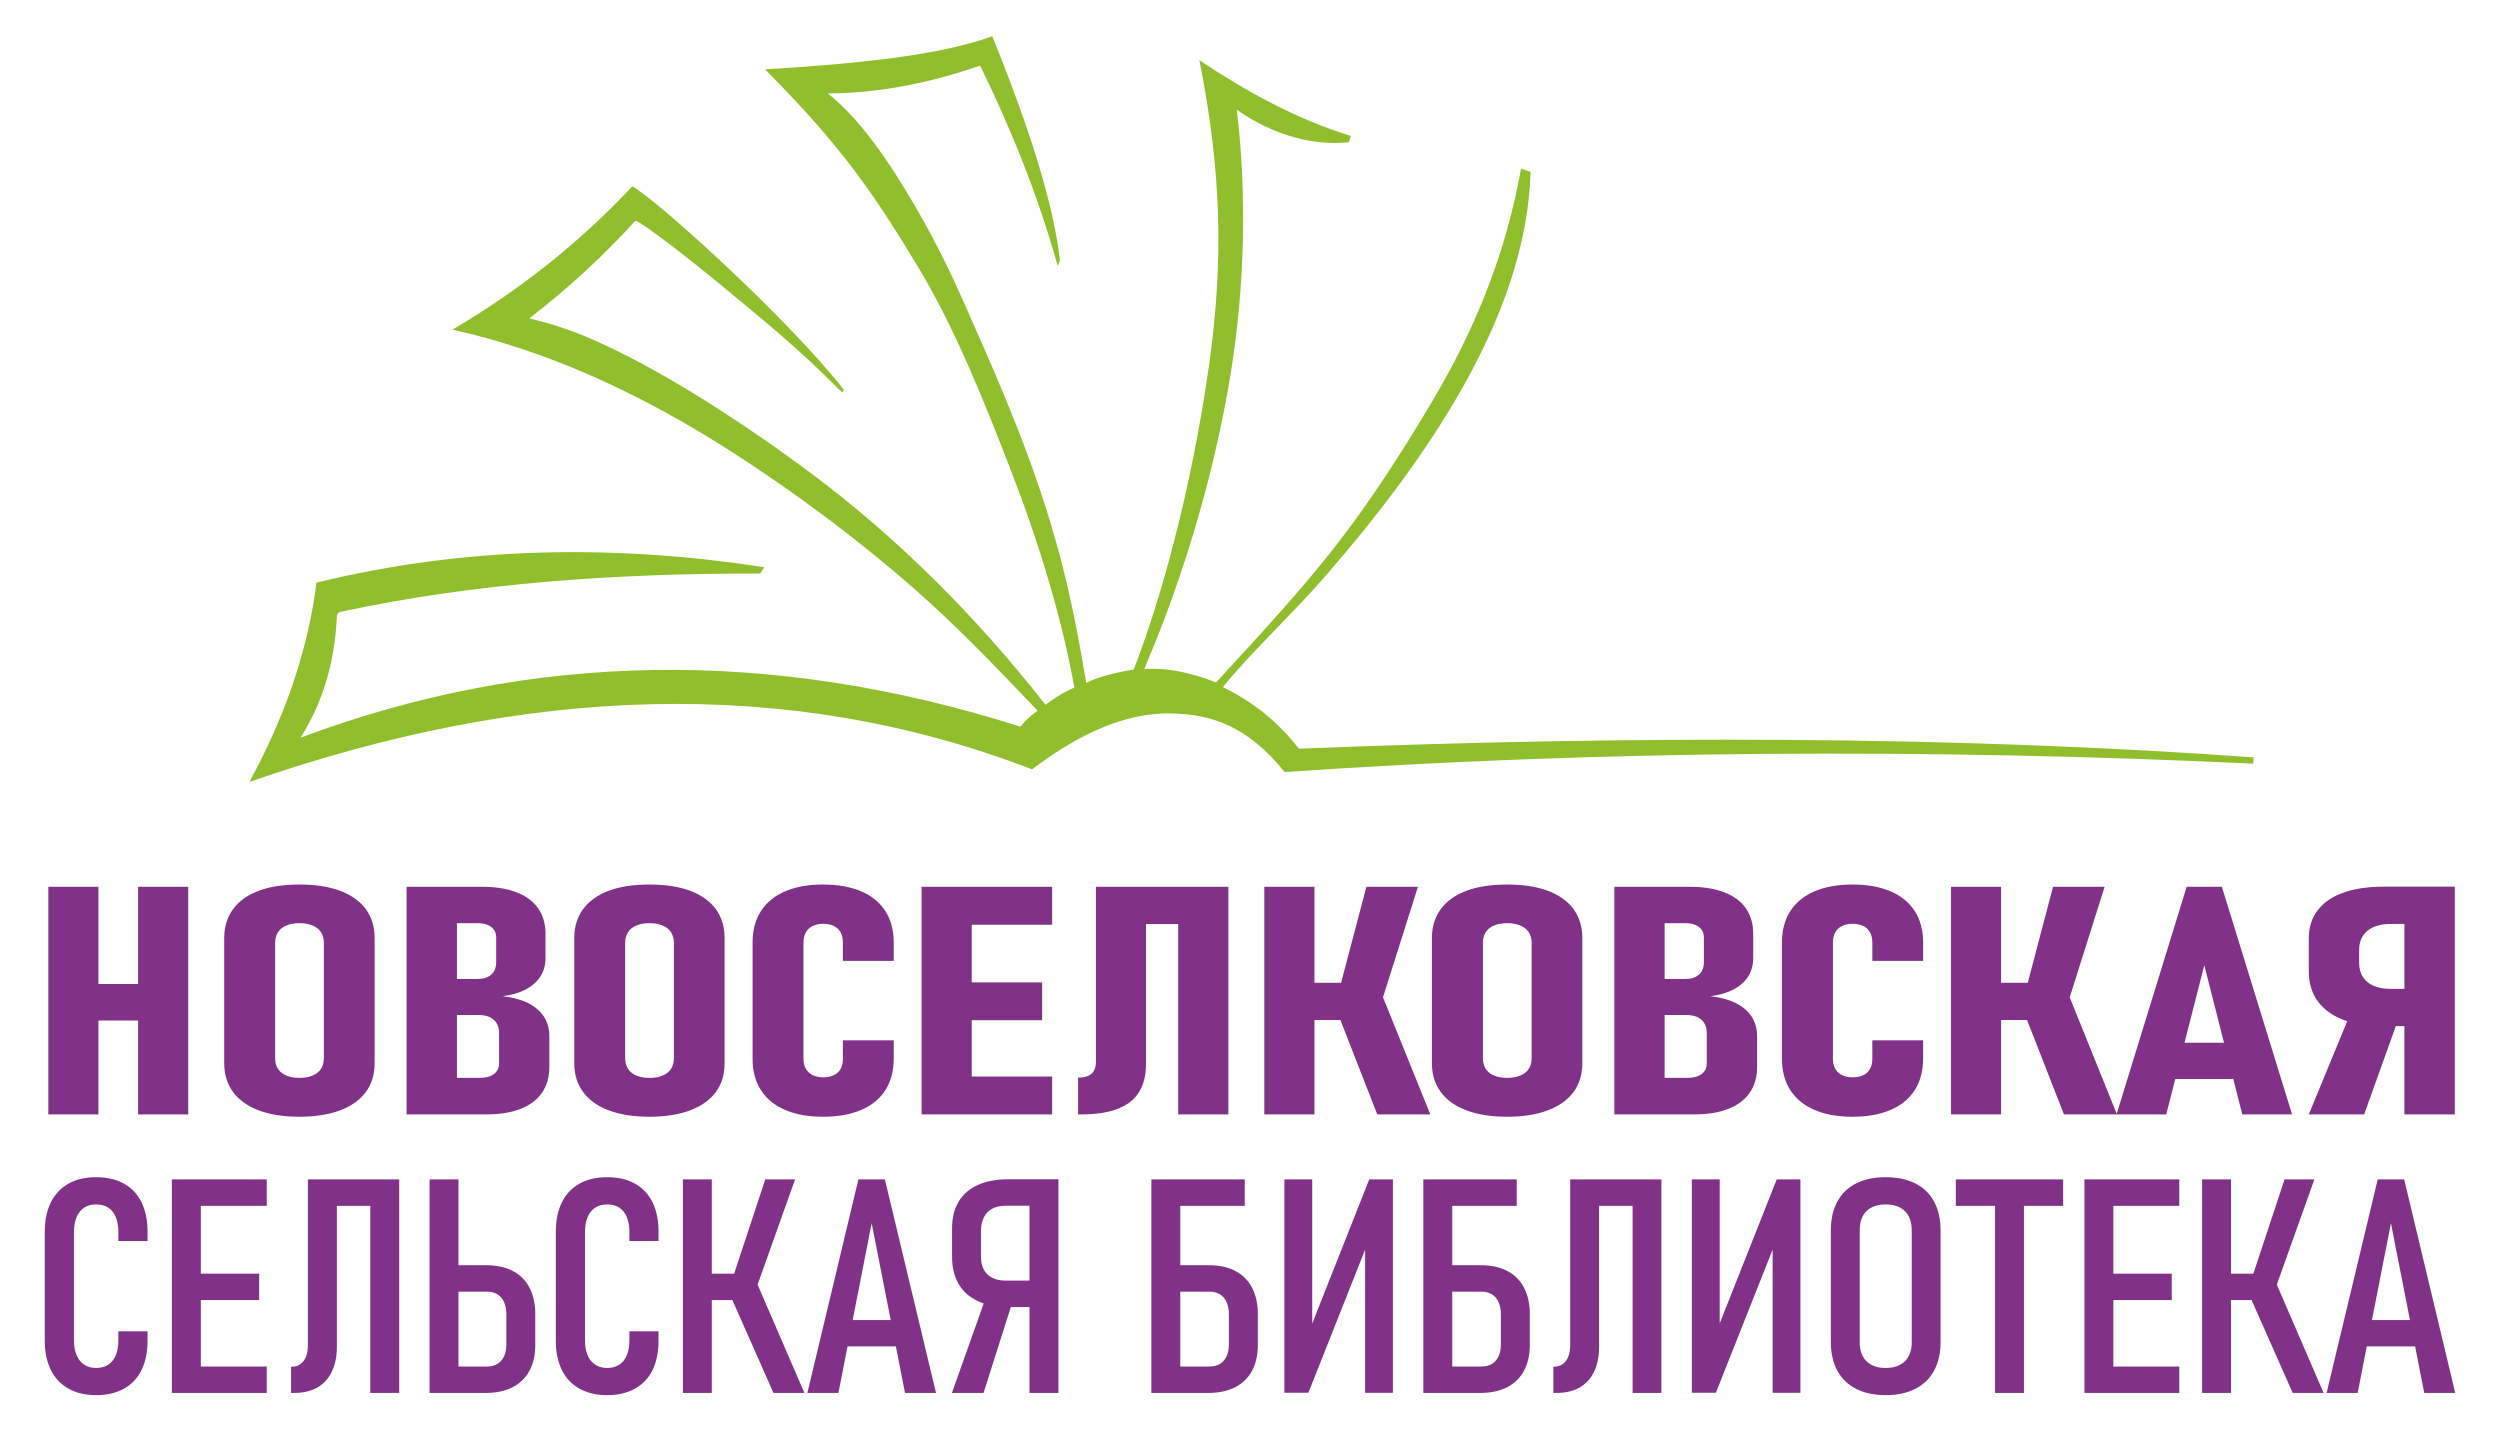 <?xml version="1.0" encoding="UTF-8"?>
<!DOCTYPE svg PUBLIC "-//W3C//DTD SVG 1.0//EN" "http://www.w3.org/TR/2001/REC-SVG-20010904/DTD/svg10.dtd">
<!-- Creator: CorelDRAW -->
<svg xmlns="http://www.w3.org/2000/svg" xml:space="preserve" width="1764px" height="1010px" version="1.0" shape-rendering="geometricPrecision" text-rendering="geometricPrecision" image-rendering="optimizeQuality" fill-rule="evenodd" clip-rule="evenodd"
viewBox="0 0 359.03 205.45"
 xmlns:xlink="http://www.w3.org/1999/xlink"
 xmlns:xodm="http://www.corel.com/coreldraw/odm/2003">
 <g id="Layer_x0020_1">
  <polygon fill="none" fill-rule="nonzero" points="0,0 359.03,0 359.03,205.45 0,205.45 "/>
  <g id="_1495976831152">
   <path fill="#90BF2D" fill-rule="nonzero" d="M184.5 110.82c-5.37,-6.62 -10.47,-8.32 -16.41,-8.42 -6.14,-0.11 -12.77,2.62 -19.87,8.03 -35.36,-13.63 -72.99,-11.92 -112.4,1.81 4.78,-8.83 8.31,-18.22 9.63,-28.62 21.52,-5.28 42.95,-5.5 64.33,-2.22 -0.21,0.31 -0.41,0.61 -0.62,0.91 -20.61,-0.04 -40.82,1.33 -60.27,5.5 -0.15,0.04 -0.42,0.21 -0.5,0.5 -0.28,6.18 -1.73,12 -5.22,17.57 33.17,-12.44 67.67,-12.95 103.37,-1.58 0.59,-0.71 1.31,-1.48 2.47,-2.3 -6.42,-6.73 -11.63,-12.17 -17.72,-17.51 -8.48,-7.44 -17.39,-13.96 -25.65,-19.3 -13.87,-8.98 -27.43,-14.98 -40.66,-17.91 9.47,-5.57 18.13,-12.36 25.83,-20.58 3.59,1.98 22.47,19.1 30.36,29.19 -0.07,0.15 -0.14,0.29 -0.21,0.44 -6.41,-6.5 -11.44,-10.48 -17.28,-15.34 -4.05,-3.37 -11.2,-8.95 -12.42,-9.36 -4.5,4.96 -9.65,9.73 -15.25,14.03 4.65,1.11 8.27,2.5 13.15,4.94 9.09,4.52 19.59,11.51 27.61,17.53 12.31,9.23 23.43,20.35 33.37,33.02 1.04,-0.73 2.43,-1.73 4.15,-2.47 -1.5,-8.35 -4.3,-18.62 -8.69,-30.08 -3.82,-9.95 -8.33,-21.31 -13.57,-30.01 -6.81,-11.32 -11.36,-17.79 -22.16,-28.69 12.95,-0.78 24.9,-1.95 32.63,-4.75 5.48,13.49 8.85,24.37 9.72,32.18 -0.1,0.27 -0.21,0.54 -0.32,0.81 -2.86,-10.27 -6.73,-19.73 -11.14,-28.78 -7.57,2.63 -14.91,3.98 -21.87,4 3.74,3 7.21,7.46 10.79,13.28 2.77,4.5 5.69,9.82 8.37,15.9 3.92,8.88 9.06,20.07 12.78,32.39 2.2,7.29 3.54,13.43 5.17,23.08 1.61,-0.82 3.95,-1.44 6.82,-1.92 5.17,-13.41 8.93,-30.08 10.89,-44.27 2.03,-14.64 1.67,-27.61 -1.47,-43.23 6.78,4.5 13.86,8.44 21.76,10.87 -0.09,0.3 -0.18,0.6 -0.27,0.9 -4.7,0.56 -10.77,-0.85 -16.11,-4.67 1.44,12.07 1.19,25.27 -0.91,38.09 -2.27,13.84 -6.6,28.79 -12.4,42.26 2.65,-0.21 5.87,0.18 10.34,1.9 6.2,-6.75 11.98,-12.97 16.98,-19.36 5.31,-6.8 9.76,-13.78 14.1,-21.08 6.18,-10.42 10.54,-21.21 12.71,-33.33 0.45,0.15 0.91,0.3 1.37,0.45 -0.54,18.79 -12.31,38.42 -29.84,58.47 -4.43,5.07 -10.67,10.94 -14.35,15.53 4.73,2.31 8.12,5.27 10.92,8.84 47.73,-1.9 93.78,-1.88 137.11,1.25 -0.02,0.3 -0.04,0.6 -0.06,0.9 -47.29,-2.22 -93.69,-1.92 -139.09,1.21z"/>
   <path fill="#813187" fill-rule="nonzero" d="M19.83 127.3l7.2 0 0 32.68 -7.2 0 0 -32.68zm-12.89 0l7.19 0 0 32.68 -7.19 0 0 -32.68zm3.42 13.96l14.14 0 0 5.24 -14.14 0 0 -5.24zm32.64 19.06c-2.27,0 -4.21,-0.31 -5.83,-0.91 -1.61,-0.61 -2.84,-1.48 -3.69,-2.63 -0.85,-1.15 -1.28,-2.53 -1.28,-4.15l0 -17.98c0,-1.62 0.43,-3 1.28,-4.16 0.85,-1.15 2.08,-2.02 3.69,-2.63 1.62,-0.6 3.56,-0.89 5.83,-0.89 2.26,0 4.2,0.29 5.82,0.89 1.62,0.61 2.85,1.48 3.71,2.63 0.84,1.16 1.27,2.54 1.27,4.16l0 17.98c0,1.62 -0.43,3 -1.27,4.15 -0.86,1.15 -2.09,2.02 -3.71,2.63 -1.62,0.6 -3.56,0.91 -5.82,0.91zm0 -5.58c0.74,0 1.37,-0.11 1.9,-0.34 0.53,-0.22 0.94,-0.54 1.2,-0.96 0.27,-0.42 0.41,-0.93 0.41,-1.53l0 -16.58c0,-0.59 -0.14,-1.08 -0.41,-1.51 -0.26,-0.42 -0.67,-0.74 -1.2,-0.96 -0.53,-0.23 -1.16,-0.34 -1.9,-0.34 -0.74,0 -1.37,0.11 -1.89,0.34 -0.53,0.22 -0.92,0.54 -1.19,0.96 -0.27,0.43 -0.41,0.92 -0.41,1.51l0 16.58c0,0.6 0.14,1.11 0.41,1.53 0.27,0.42 0.66,0.74 1.19,0.96 0.52,0.23 1.15,0.34 1.89,0.34zm19.52 0l6.32 0c0.89,0 1.59,-0.18 2.08,-0.54 0.5,-0.37 0.75,-0.89 0.75,-1.54l0 -4.38c0,-0.55 -0.12,-1.01 -0.34,-1.39 -0.23,-0.38 -0.56,-0.67 -1,-0.88 -0.45,-0.2 -0.98,-0.3 -1.6,-0.3l-6.21 0 0 -5.17 6.03 0c0.86,0 1.52,-0.21 2,-0.63 0.47,-0.42 0.71,-1.02 0.71,-1.8l0 -3.5c0,-0.66 -0.24,-1.17 -0.71,-1.54 -0.48,-0.37 -1.13,-0.55 -1.97,-0.55l-6.06 0 0 -5.22 6.79 0c1.9,0 3.53,0.26 4.87,0.79 1.36,0.52 2.39,1.29 3.1,2.3 0.71,1.02 1.06,2.24 1.06,3.66l0 3.5c0,0.99 -0.24,1.87 -0.73,2.62 -0.48,0.76 -1.18,1.38 -2.1,1.87 -0.92,0.48 -2.03,0.81 -3.33,0.97 1.42,0.16 2.63,0.48 3.62,0.97 1,0.5 1.76,1.14 2.3,1.94 0.52,0.81 0.79,1.74 0.79,2.8l0 4.45c0,1.44 -0.35,2.67 -1.04,3.69 -0.7,1.02 -1.72,1.79 -3.06,2.32 -1.35,0.53 -2.97,0.8 -4.84,0.8l-7.43 0 0 -5.24zm-4.13 -27.44l7.23 0 0 32.68 -7.23 0 0 -32.68zm34.88 33.02c-2.27,0 -4.21,-0.31 -5.83,-0.91 -1.61,-0.61 -2.84,-1.48 -3.69,-2.63 -0.85,-1.15 -1.28,-2.53 -1.28,-4.15l0 -17.98c0,-1.62 0.43,-3 1.28,-4.16 0.85,-1.15 2.08,-2.02 3.69,-2.63 1.62,-0.6 3.56,-0.89 5.83,-0.89 2.26,0 4.2,0.29 5.82,0.89 1.62,0.61 2.85,1.48 3.71,2.63 0.84,1.16 1.26,2.54 1.26,4.16l0 17.98c0,1.62 -0.42,3 -1.26,4.15 -0.86,1.15 -2.09,2.02 -3.71,2.63 -1.62,0.6 -3.56,0.91 -5.82,0.91zm0 -5.58c0.74,0 1.37,-0.11 1.89,-0.34 0.54,-0.22 0.95,-0.54 1.21,-0.96 0.27,-0.42 0.41,-0.93 0.41,-1.53l0 -16.58c0,-0.59 -0.14,-1.08 -0.41,-1.51 -0.26,-0.42 -0.67,-0.74 -1.21,-0.96 -0.52,-0.23 -1.15,-0.34 -1.89,-0.34 -0.74,0 -1.37,0.11 -1.89,0.34 -0.53,0.22 -0.92,0.54 -1.19,0.96 -0.27,0.43 -0.41,0.92 -0.41,1.51l0 16.58c0,0.6 0.14,1.11 0.41,1.53 0.27,0.42 0.66,0.74 1.19,0.96 0.52,0.23 1.15,0.34 1.89,0.34zm24.94 5.58c-2.13,0 -3.95,-0.33 -5.46,-0.98 -1.51,-0.65 -2.67,-1.6 -3.47,-2.84 -0.8,-1.24 -1.2,-2.75 -1.2,-4.5l0 -16.72c0,-1.75 0.4,-3.25 1.2,-4.49 0.8,-1.25 1.96,-2.19 3.47,-2.84 1.51,-0.65 3.33,-0.98 5.46,-0.98 2.13,0 3.95,0.33 5.47,0.98 1.53,0.65 2.68,1.6 3.48,2.85 0.79,1.25 1.19,2.75 1.19,4.5l0 2.63 -7.3 0 0 -2.63c0,-0.55 -0.1,-1.03 -0.31,-1.43 -0.21,-0.41 -0.54,-0.72 -0.98,-0.94 -0.43,-0.21 -0.95,-0.32 -1.55,-0.32 -0.58,0 -1.08,0.1 -1.51,0.32 -0.42,0.2 -0.75,0.51 -0.97,0.92 -0.23,0.4 -0.34,0.88 -0.34,1.43l0 16.72c0,0.56 0.11,1.03 0.34,1.43 0.22,0.4 0.55,0.7 0.97,0.91 0.43,0.21 0.93,0.32 1.51,0.32 0.62,0 1.14,-0.11 1.56,-0.32 0.43,-0.21 0.76,-0.51 0.97,-0.91 0.21,-0.4 0.31,-0.88 0.31,-1.45l0 -2.63 7.3 0 0 2.63c0,1.76 -0.4,3.25 -1.19,4.5 -0.8,1.26 -1.95,2.21 -3.48,2.86 -1.52,0.65 -3.34,0.98 -5.47,0.98zm14.14 -33.02l7.2 0 0 32.68 -7.2 0 0 -32.68zm3.19 27.24l15.56 0 0 5.44 -15.56 0 0 -5.44zm0 -13.51l14.12 0 0 5.42 -14.12 0 0 -5.42zm0 -13.73l15.56 0 0 5.44 -15.56 0 0 -5.44zm19.29 27.4l0 0c0.57,0 1.06,-0.08 1.44,-0.25 0.37,-0.16 0.65,-0.41 0.84,-0.75 0.18,-0.34 0.28,-0.76 0.28,-1.27l0 -25.13 7.19 0 0 25.4c0,1.65 -0.33,3.01 -1,4.08 -0.66,1.07 -1.68,1.87 -3.05,2.4 -1.36,0.53 -3.08,0.8 -5.16,0.8l-0.54 0 0 -5.28zm14.37 -27.4l7.21 0 0 32.68 -7.21 0 0 -32.68zm-7 0l10.95 0 0 5.35 -10.95 0 0 -5.35zm30.11 14.86l3.92 -14.86 7.4 0 -5.92 18.73 -5.4 -3.87zm-0.17 3.35l6.12 -3.22 7.15 17.69 -7.62 0 -5.65 -14.47zm-10.57 -18.21l7.2 0 0 32.68 -7.2 0 0 -32.68zm3.19 13.78l11.18 0 0 5.35 -11.18 0 0 -5.35zm31.69 19.24c-2.27,0 -4.22,-0.31 -5.83,-0.91 -1.62,-0.61 -2.85,-1.48 -3.7,-2.63 -0.85,-1.15 -1.28,-2.53 -1.28,-4.15l0 -17.98c0,-1.62 0.43,-3 1.28,-4.16 0.85,-1.15 2.08,-2.02 3.7,-2.63 1.61,-0.6 3.56,-0.89 5.83,-0.89 2.26,0 4.2,0.29 5.81,0.89 1.62,0.61 2.86,1.48 3.71,2.63 0.84,1.16 1.27,2.54 1.27,4.16l0 17.98c0,1.62 -0.43,3 -1.27,4.15 -0.85,1.15 -2.09,2.02 -3.71,2.63 -1.61,0.6 -3.55,0.91 -5.81,0.91zm0 -5.58c0.73,0 1.36,-0.11 1.89,-0.34 0.53,-0.22 0.94,-0.54 1.21,-0.96 0.27,-0.42 0.41,-0.93 0.41,-1.53l0 -16.58c0,-0.59 -0.14,-1.08 -0.41,-1.51 -0.27,-0.42 -0.68,-0.74 -1.21,-0.96 -0.53,-0.23 -1.16,-0.34 -1.89,-0.34 -0.75,0 -1.37,0.11 -1.9,0.34 -0.52,0.22 -0.92,0.54 -1.19,0.96 -0.26,0.43 -0.4,0.92 -0.4,1.51l0 16.58c0,0.6 0.14,1.11 0.4,1.53 0.27,0.42 0.67,0.74 1.19,0.96 0.53,0.23 1.15,0.34 1.9,0.34zm19.51 0l6.33 0c0.89,0 1.58,-0.18 2.08,-0.54 0.49,-0.37 0.74,-0.89 0.74,-1.54l0 -4.38c0,-0.55 -0.12,-1.01 -0.34,-1.39 -0.22,-0.38 -0.55,-0.67 -1,-0.88 -0.44,-0.2 -0.98,-0.3 -1.59,-0.3l-6.22 0 0 -5.17 6.04 0c0.85,0 1.51,-0.21 1.99,-0.63 0.48,-0.42 0.71,-1.02 0.71,-1.8l0 -3.5c0,-0.66 -0.23,-1.17 -0.71,-1.54 -0.48,-0.37 -1.13,-0.55 -1.96,-0.55l-6.07 0 0 -5.22 6.79 0c1.9,0 3.53,0.26 4.88,0.79 1.36,0.52 2.39,1.29 3.1,2.3 0.7,1.02 1.05,2.24 1.05,3.66l0 3.5c0,0.99 -0.24,1.87 -0.72,2.62 -0.49,0.76 -1.18,1.38 -2.1,1.87 -0.93,0.48 -2.04,0.81 -3.33,0.97 1.41,0.16 2.62,0.48 3.61,0.97 1,0.5 1.77,1.14 2.3,1.94 0.53,0.81 0.8,1.74 0.8,2.8l0 4.45c0,1.44 -0.35,2.67 -1.05,3.69 -0.7,1.02 -1.72,1.79 -3.06,2.32 -1.35,0.53 -2.96,0.8 -4.83,0.8l-7.44 0 0 -5.24zm-4.12 -27.44l7.22 0 0 32.68 -7.22 0 0 -32.68zm34.2 33.02c-2.13,0 -3.94,-0.33 -5.46,-0.98 -1.51,-0.65 -2.66,-1.6 -3.47,-2.84 -0.8,-1.24 -1.2,-2.75 -1.2,-4.5l0 -16.72c0,-1.75 0.4,-3.25 1.2,-4.49 0.81,-1.25 1.96,-2.19 3.47,-2.84 1.52,-0.65 3.33,-0.98 5.46,-0.98 2.13,0 3.96,0.33 5.47,0.98 1.53,0.65 2.68,1.6 3.48,2.85 0.79,1.25 1.19,2.75 1.19,4.5l0 2.63 -7.29 0 0 -2.63c0,-0.55 -0.1,-1.03 -0.32,-1.43 -0.21,-0.41 -0.54,-0.72 -0.97,-0.94 -0.44,-0.21 -0.95,-0.32 -1.56,-0.32 -0.57,0 -1.08,0.1 -1.5,0.32 -0.43,0.2 -0.76,0.51 -0.98,0.92 -0.22,0.4 -0.33,0.88 -0.33,1.43l0 16.72c0,0.56 0.11,1.03 0.33,1.43 0.22,0.4 0.55,0.7 0.98,0.91 0.42,0.21 0.93,0.32 1.5,0.32 0.63,0 1.14,-0.11 1.57,-0.32 0.42,-0.21 0.75,-0.51 0.96,-0.91 0.22,-0.4 0.32,-0.88 0.32,-1.45l0 -2.63 7.29 0 0 2.63c0,1.76 -0.4,3.25 -1.19,4.5 -0.8,1.26 -1.95,2.21 -3.48,2.86 -1.51,0.65 -3.34,0.98 -5.47,0.98zm24.89 -18.16l3.91 -14.86 7.41 0 -5.92 18.73 -5.4 -3.87zm-0.18 3.35l6.13 -3.22 7.14 17.69 -7.61 0 -5.66 -14.47zm-10.56 -18.21l7.19 0 0 32.68 -7.19 0 0 -32.68zm3.19 13.78l11.18 0 0 5.35 -11.18 0 0 -5.35zm30.65 -13.78l5.06 0 10.08 32.68 -7.15 0 -5.46 -21.42 -5.46 21.42 -7.14 0 10.07 -32.68zm-3.22 22.39l11.5 0 0 5.21 -11.5 0 0 -5.21zm31.48 -2.38c-2.25,0 -4.17,-0.31 -5.78,-0.92 -1.62,-0.62 -2.83,-1.52 -3.68,-2.7 -0.84,-1.18 -1.26,-2.6 -1.26,-4.25l0 -4.74c0,-1.56 0.42,-2.89 1.26,-4.01 0.85,-1.12 2.06,-1.97 3.68,-2.54 1.61,-0.58 3.53,-0.87 5.78,-0.87l6.09 0 0 5.35 -5.05 0c-0.95,0 -1.77,0.15 -2.44,0.44 -0.67,0.29 -1.2,0.71 -1.56,1.28 -0.35,0.56 -0.53,1.23 -0.53,2.01l0 1.87c0,0.78 0.18,1.45 0.53,2.01 0.36,0.56 0.89,0.99 1.56,1.28 0.67,0.29 1.49,0.43 2.44,0.43l5.05 0 0 5.36 -6.09 0zm-4.65 -2.05l6.79 1.04 -4.91 13.68 -7.95 0 6.07 -14.72zm7.66 -17.98l7.24 0 0 32.7 -7.24 0 0 -32.7z"/>
   <path fill="#813187" fill-rule="nonzero" d="M13.81 200.3c-1.54,0 -2.87,-0.31 -3.97,-0.93 -1.1,-0.62 -1.95,-1.51 -2.54,-2.68 -0.58,-1.18 -0.87,-2.59 -0.87,-4.24l0 -15.58c0,-1.65 0.29,-3.07 0.87,-4.25 0.59,-1.17 1.43,-2.07 2.53,-2.69 1.1,-0.62 2.42,-0.93 3.98,-0.93 1.56,0 2.89,0.31 4,0.93 1.11,0.62 1.95,1.52 2.52,2.69 0.58,1.18 0.86,2.59 0.86,4.23l0 1.31 -4.19 0 0 -1.31c0,-0.83 -0.13,-1.54 -0.37,-2.13 -0.25,-0.59 -0.61,-1.04 -1.09,-1.35 -0.48,-0.31 -1.06,-0.46 -1.73,-0.46 -0.67,0 -1.24,0.15 -1.71,0.46 -0.47,0.31 -0.84,0.76 -1.09,1.35 -0.26,0.59 -0.39,1.31 -0.39,2.15l0 15.58c0,0.83 0.13,1.54 0.39,2.13 0.25,0.59 0.62,1.05 1.09,1.35 0.47,0.31 1.04,0.47 1.71,0.47 0.67,0 1.25,-0.16 1.73,-0.47 0.48,-0.3 0.84,-0.76 1.09,-1.35 0.24,-0.59 0.37,-1.3 0.37,-2.13l0 -1.31 4.19 0 0 1.31c0,1.65 -0.28,3.06 -0.86,4.24 -0.57,1.17 -1.41,2.06 -2.52,2.68 -1.11,0.62 -2.44,0.93 -4,0.93zm10.87 -30.98l4.16 0 0 30.66 -4.16 0 0 -30.66zm2.17 26.87l11.46 0 0 3.79 -11.46 0 0 -3.79zm0 -13.33l10.37 0 0 3.79 -10.37 0 0 -3.79zm0 -13.54l11.46 0 0 3.8 -11.46 0 0 -3.8zm14.95 26.91l0.05 0c0.5,0 0.92,-0.13 1.28,-0.37 0.35,-0.25 0.63,-0.61 0.81,-1.07 0.2,-0.48 0.28,-1.04 0.28,-1.7l0 -23.77 4.16 0 0 24.02c0,1.4 -0.24,2.59 -0.73,3.58 -0.47,1 -1.17,1.76 -2.08,2.29 -0.91,0.51 -2,0.77 -3.28,0.77l-0.49 0 0 -3.75zm11.38 -26.91l4.15 0 0 30.66 -4.15 0 0 -30.66zm-6.18 0l8.21 0 0 3.8 -8.21 0 0 -3.8zm16.99 26.87l5.98 0c0.56,0 1.05,-0.13 1.47,-0.38 0.42,-0.25 0.73,-0.62 0.96,-1.1 0.21,-0.48 0.32,-1.05 0.32,-1.71l0 -4.27c0,-0.7 -0.11,-1.29 -0.32,-1.78 -0.23,-0.49 -0.54,-0.87 -0.96,-1.12 -0.42,-0.26 -0.91,-0.39 -1.47,-0.39l-5.98 0 0 -3.8 5.8 0c1.5,0 2.78,0.27 3.84,0.82 1.05,0.55 1.86,1.35 2.41,2.4 0.55,1.06 0.83,2.33 0.83,3.8l0 4.45c0,1.45 -0.28,2.68 -0.85,3.71 -0.55,1.03 -1.36,1.81 -2.42,2.35 -1.05,0.54 -2.32,0.81 -3.81,0.81l-5.8 0 0 -3.79zm-2.3 -26.87l4.15 0 0 30.66 -4.15 0 0 -30.66zm25.51 30.98c-1.55,0 -2.87,-0.31 -3.98,-0.93 -1.1,-0.62 -1.95,-1.51 -2.53,-2.68 -0.58,-1.18 -0.87,-2.59 -0.87,-4.24l0 -15.58c0,-1.65 0.29,-3.07 0.87,-4.25 0.58,-1.17 1.42,-2.07 2.53,-2.69 1.09,-0.62 2.42,-0.93 3.98,-0.93 1.55,0 2.89,0.31 3.99,0.93 1.11,0.62 1.95,1.52 2.53,2.69 0.57,1.18 0.85,2.59 0.85,4.23l0 1.31 -4.18 0 0 -1.31c0,-0.83 -0.13,-1.54 -0.38,-2.13 -0.24,-0.59 -0.61,-1.04 -1.08,-1.35 -0.49,-0.31 -1.06,-0.46 -1.73,-0.46 -0.67,0 -1.24,0.15 -1.72,0.46 -0.47,0.31 -0.83,0.76 -1.09,1.35 -0.25,0.59 -0.38,1.31 -0.38,2.15l0 15.58c0,0.83 0.13,1.54 0.38,2.13 0.26,0.59 0.62,1.05 1.09,1.35 0.48,0.31 1.05,0.47 1.72,0.47 0.67,0 1.24,-0.16 1.73,-0.47 0.47,-0.3 0.84,-0.76 1.08,-1.35 0.25,-0.59 0.38,-1.3 0.38,-2.13l0 -1.31 4.18 0 0 1.31c0,1.65 -0.28,3.06 -0.85,4.24 -0.58,1.17 -1.42,2.06 -2.53,2.68 -1.1,0.62 -2.44,0.93 -3.99,0.93zm18.08 -16.99l4.62 -13.99 4.28 0 -6.22 17.46 -2.68 -3.47zm-0.24 3.03l3.69 -2.07 6.79 15.71 -4.44 0 -6.04 -13.64zm-6.97 -17.02l4.15 0 0 30.66 -4.15 0 0 -30.66zm2.16 13.54l8.52 0 0 3.79 -8.52 0 0 -3.79zm23.05 -13.54l3.8 0 7.34 30.66 -4.45 0 -4.79 -24.38 -4.77 24.38 -4.46 0 7.33 -30.66zm-2.64 20.2l9.41 0 0 3.78 -9.41 0 0 -3.78zm24.15 -1.87c-1.69,0 -3.14,-0.28 -4.34,-0.85 -1.21,-0.56 -2.14,-1.38 -2.77,-2.45 -0.63,-1.08 -0.95,-2.37 -0.95,-3.87l0 -4.22c0,-1.46 0.32,-2.71 0.95,-3.76 0.63,-1.05 1.56,-1.85 2.77,-2.39 1.2,-0.54 2.65,-0.81 4.34,-0.81l5.26 0 0 3.8 -5.63 0c-0.75,0 -1.38,0.14 -1.91,0.42 -0.54,0.28 -0.94,0.69 -1.21,1.24 -0.28,0.54 -0.42,1.18 -0.42,1.95l0 3.75c0,0.72 0.14,1.33 0.42,1.83 0.27,0.51 0.67,0.89 1.21,1.16 0.53,0.27 1.16,0.4 1.91,0.4l5.63 0 0 3.8 -5.26 0zm-3.02 -1.92l3.7 0.97 -4.22 13.28 -4.54 0 5.06 -14.25zm6.08 -16.43l4.15 0 0 30.68 -4.15 0 0 -30.68zm19.8 26.89l6.09 0c0.56,0 1.05,-0.13 1.47,-0.38 0.41,-0.25 0.73,-0.62 0.95,-1.1 0.21,-0.48 0.33,-1.05 0.33,-1.71l0 -4.27c0,-0.7 -0.12,-1.29 -0.33,-1.78 -0.22,-0.49 -0.54,-0.87 -0.95,-1.12 -0.42,-0.26 -0.91,-0.39 -1.47,-0.39l-6.09 0 0 -3.8 5.91 0c1.5,0 2.78,0.27 3.84,0.82 1.05,0.55 1.85,1.35 2.4,2.4 0.56,1.06 0.84,2.33 0.84,3.8l0 4.45c0,1.45 -0.29,2.68 -0.84,3.71 -0.56,1.03 -1.38,1.81 -2.43,2.35 -1.06,0.54 -2.32,0.81 -3.81,0.81l-5.91 0 0 -3.79zm-2.3 -26.87l4.15 0 0 30.66 -4.15 0 0 -30.66zm2.77 0l10.64 0 0 3.8 -10.64 0 0 -3.8zm27.93 30.64l0 -22.41 0.52 0.54 -8.67 21.87 -3.45 0 0 -30.64 4 0 0 22.57 -0.52 -0.55 8.71 -22.02 3.4 0 0 30.64 -3.99 0zm10.66 -3.77l6.09 0c0.56,0 1.05,-0.13 1.47,-0.38 0.41,-0.25 0.73,-0.62 0.95,-1.1 0.21,-0.48 0.33,-1.05 0.33,-1.71l0 -4.27c0,-0.7 -0.12,-1.29 -0.33,-1.78 -0.22,-0.49 -0.54,-0.87 -0.95,-1.12 -0.42,-0.26 -0.91,-0.39 -1.47,-0.39l-6.09 0 0 -3.8 5.91 0c1.5,0 2.78,0.27 3.83,0.82 1.06,0.55 1.86,1.35 2.41,2.4 0.56,1.06 0.84,2.33 0.84,3.8l0 4.45c0,1.45 -0.29,2.68 -0.85,3.71 -0.55,1.03 -1.37,1.81 -2.42,2.35 -1.06,0.54 -2.32,0.81 -3.81,0.81l-5.91 0 0 -3.79zm-2.3 -26.87l4.15 0 0 30.66 -4.15 0 0 -30.66zm2.77 0l10.64 0 0 3.8 -10.64 0 0 -3.8zm15.9 26.91l0.04 0c0.5,0 0.93,-0.13 1.29,-0.37 0.35,-0.25 0.62,-0.61 0.81,-1.07 0.19,-0.48 0.28,-1.04 0.28,-1.7l0 -23.77 4.15 0 0 24.02c0,1.4 -0.24,2.59 -0.72,3.58 -0.48,1 -1.17,1.76 -2.08,2.29 -0.91,0.51 -2,0.77 -3.29,0.77l-0.48 0 0 -3.75zm11.38 -26.91l4.14 0 0 30.66 -4.14 0 0 -30.66zm-6.18 0l8.21 0 0 3.8 -8.21 0 0 -3.8zm26.29 30.64l0 -22.41 0.52 0.54 -8.67 21.87 -3.45 0 0 -30.64 4 0 0 22.57 -0.53 -0.55 8.72 -22.02 3.4 0 0 30.64 -3.99 0zm16.24 0.34c-1.66,0 -3.08,-0.3 -4.26,-0.91 -1.18,-0.6 -2.08,-1.48 -2.7,-2.63 -0.62,-1.15 -0.92,-2.54 -0.92,-4.15l0 -15.9c0,-1.64 0.3,-3.03 0.92,-4.18 0.62,-1.16 1.52,-2.03 2.7,-2.63 1.18,-0.59 2.6,-0.9 4.26,-0.9 1.66,0 3.08,0.31 4.26,0.9 1.18,0.6 2.08,1.47 2.7,2.63 0.62,1.15 0.92,2.54 0.92,4.18l0 15.9c0,1.61 -0.3,3 -0.92,4.15 -0.62,1.15 -1.52,2.03 -2.7,2.63 -1.18,0.61 -2.6,0.91 -4.26,0.91zm0 -3.9c0.79,0 1.46,-0.15 2.02,-0.43 0.56,-0.29 0.99,-0.71 1.28,-1.26 0.29,-0.55 0.44,-1.2 0.44,-1.98l0 -16.15c0,-0.77 -0.15,-1.44 -0.44,-1.98 -0.29,-0.56 -0.72,-0.97 -1.28,-1.26 -0.56,-0.29 -1.23,-0.43 -2.02,-0.43 -0.79,0 -1.46,0.14 -2.02,0.43 -0.56,0.29 -0.99,0.7 -1.28,1.26 -0.29,0.54 -0.43,1.21 -0.43,1.98l0 16.15c0,0.78 0.14,1.43 0.43,1.98 0.29,0.55 0.72,0.97 1.28,1.26 0.56,0.28 1.23,0.43 2.02,0.43zm15.7 -24.57l4.15 0 0 28.15 -4.15 0 0 -28.15zm-5.63 -2.51l15.41 0 0 3.8 -15.41 0 0 -3.8zm18.47 0l4.15 0 0 30.66 -4.15 0 0 -30.66zm2.16 26.87l11.46 0 0 3.79 -11.46 0 0 -3.79zm0 -13.33l10.38 0 0 3.79 -10.38 0 0 -3.79zm0 -13.54l11.46 0 0 3.8 -11.46 0 0 -3.8zm21.95 13.99l4.63 -13.99 4.28 0 -6.23 17.46 -2.68 -3.47zm-0.24 3.03l3.69 -2.07 6.79 15.71 -4.44 0 -6.04 -13.64zm-6.97 -17.02l4.15 0 0 30.66 -4.15 0 0 -30.66zm2.16 13.54l8.52 0 0 3.79 -8.52 0 0 -3.79zm23.06 -13.54l3.8 0 7.33 30.66 -4.45 0 -4.78 -24.38 -4.78 24.38 -4.46 0 7.34 -30.66zm-2.64 20.2l9.4 0 0 3.78 -9.4 0 0 -3.78z"/>
  </g>
 </g>
</svg>
